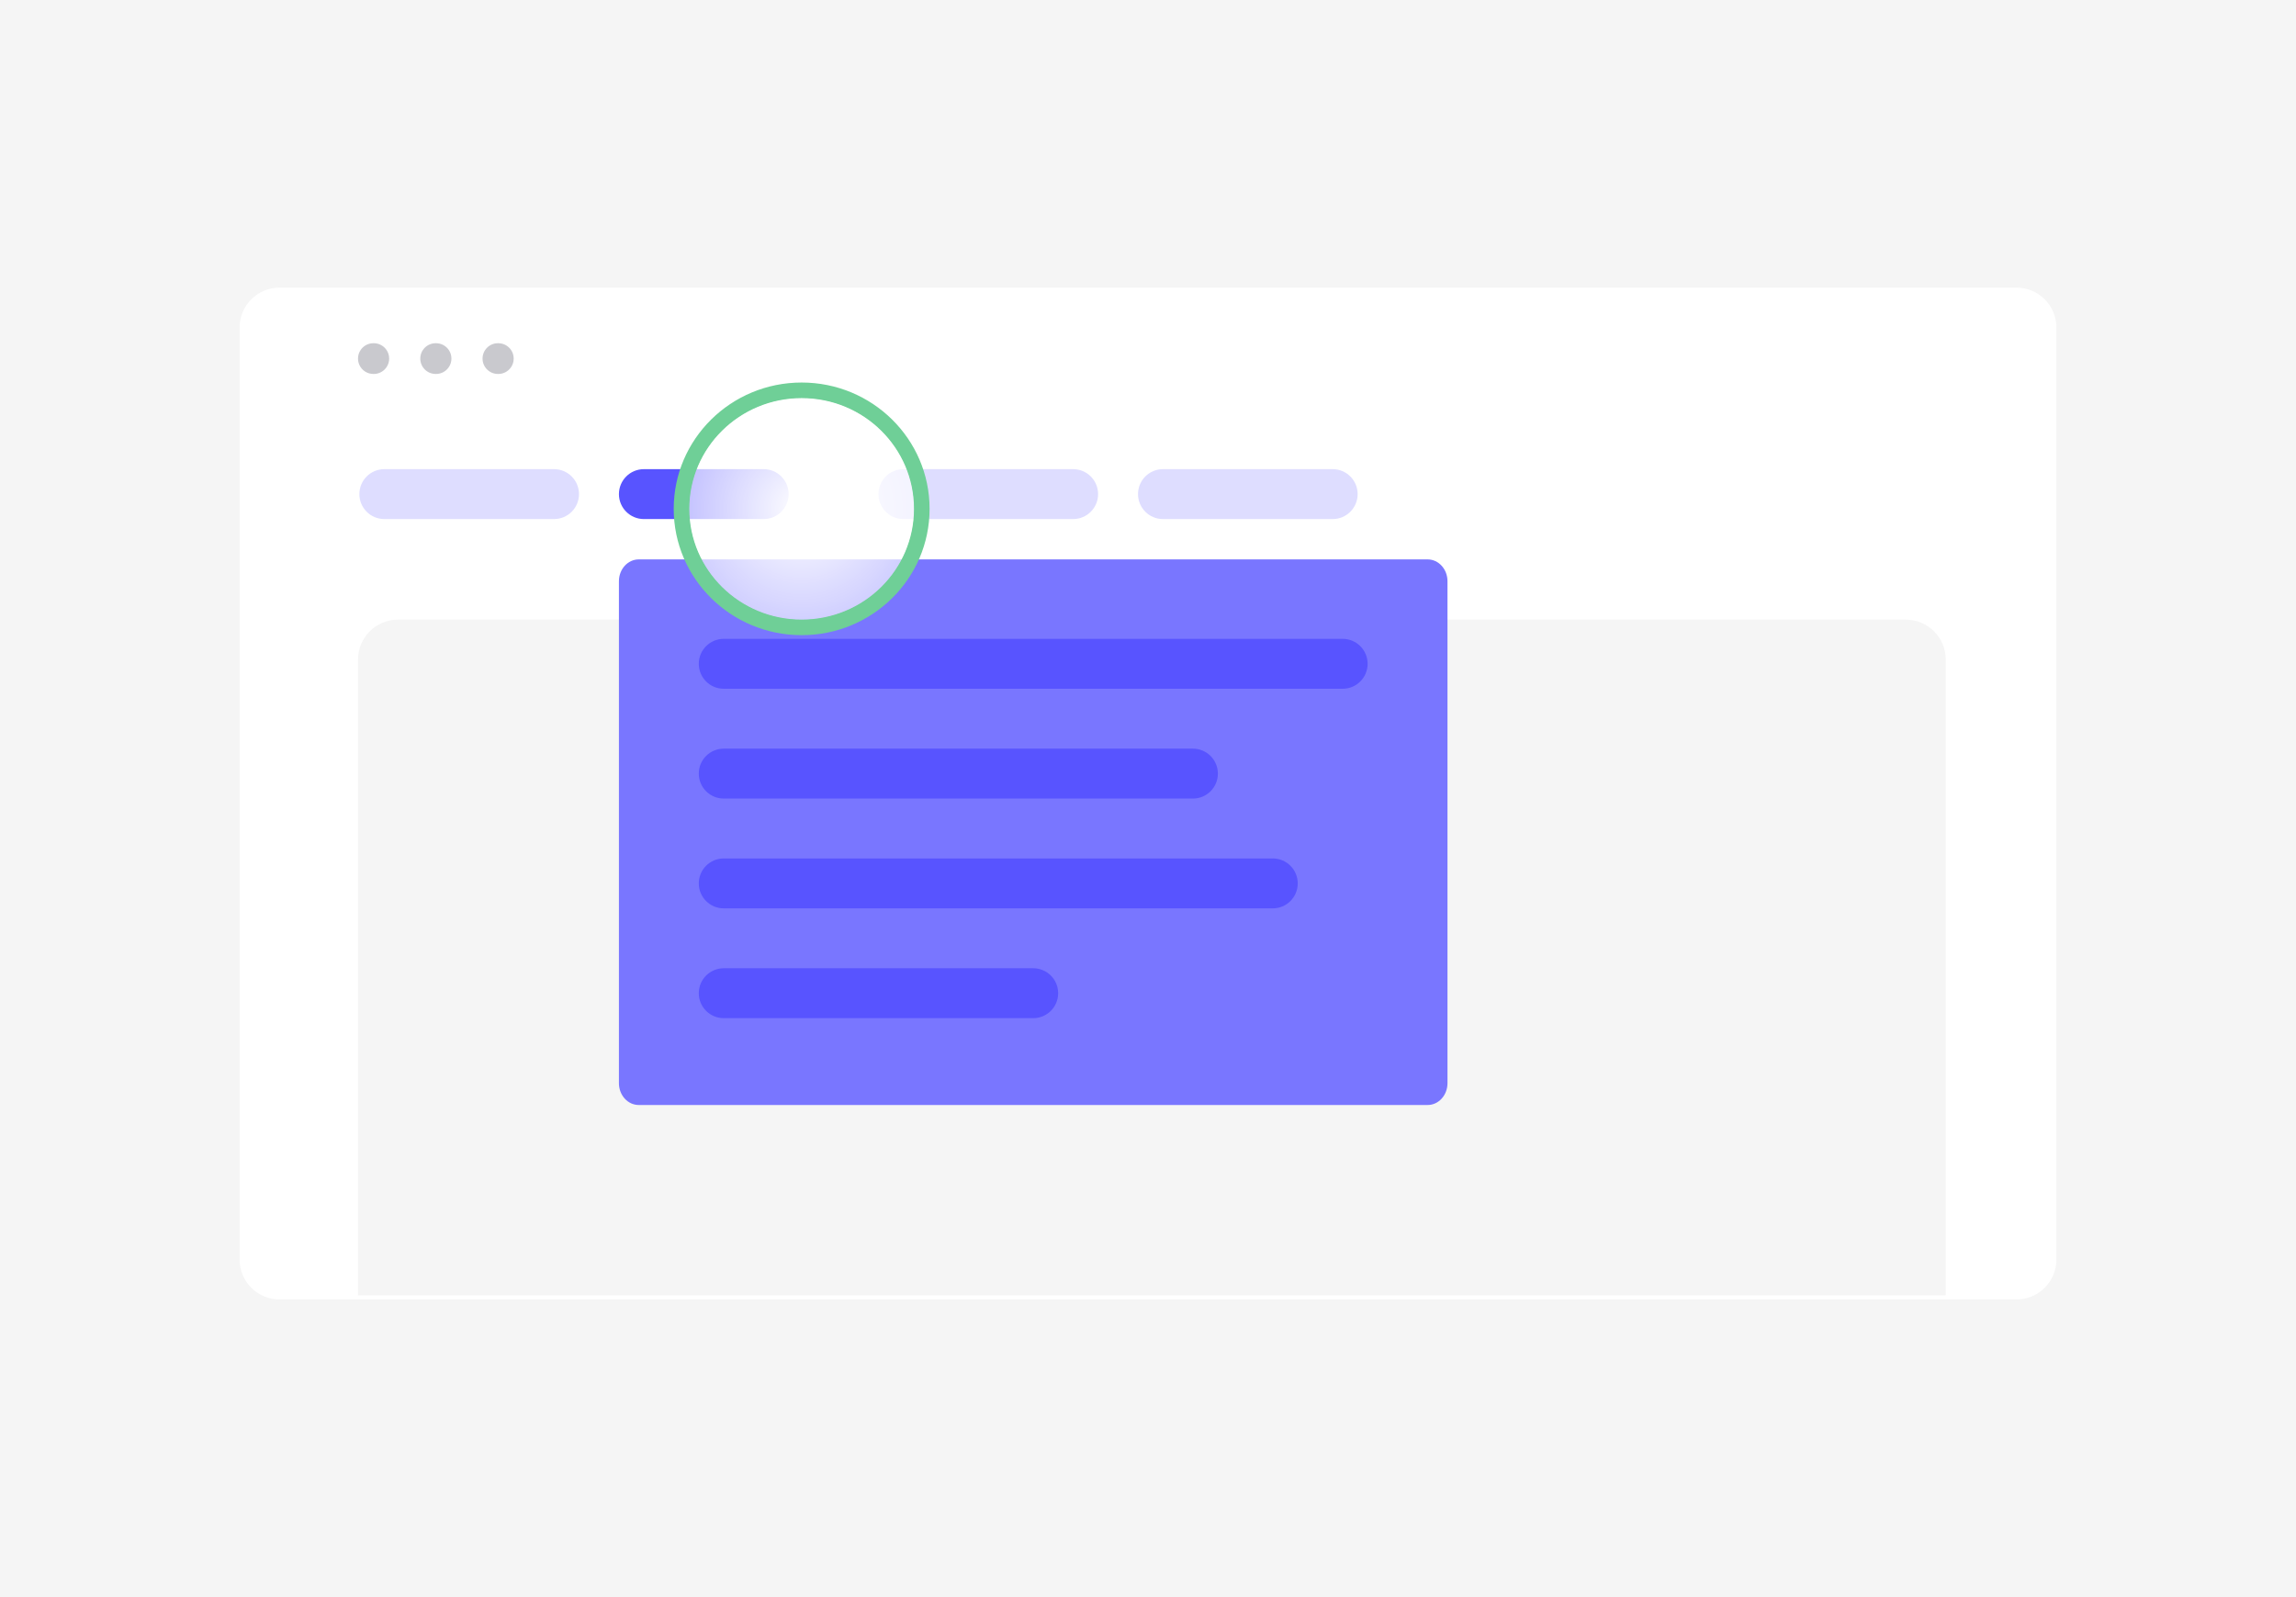 <svg width="230" height="160" viewBox="0 0 230 160" fill="none" xmlns="http://www.w3.org/2000/svg">
<rect width="230" height="160" fill="#F5F5F5"/>
<g clip-path="url(#clip0_1_154)">
<g filter="url(#filter0_d_1_154)">
<path d="M202 28.814H28C25.791 28.814 24 30.605 24 32.814V126.18C24 128.389 25.791 130.18 28 130.18H202C204.209 130.18 206 128.389 206 126.18V32.814C206 30.605 204.209 28.814 202 28.814Z" fill="white"/>
</g>
<path d="M37.444 34.385H37.403C36.553 34.385 35.864 35.073 35.864 35.923C35.864 36.773 36.553 37.462 37.403 37.462H37.444C38.294 37.462 38.983 36.773 38.983 35.923C38.983 35.073 38.294 34.385 37.444 34.385Z" fill="#C9C9CE"/>
<path d="M43.682 34.385H43.64C42.79 34.385 42.102 35.073 42.102 35.923C42.102 36.773 42.79 37.462 43.64 37.462H43.682C44.531 37.462 45.22 36.773 45.22 35.923C45.22 35.073 44.531 34.385 43.682 34.385Z" fill="#C9C9CE"/>
<path d="M49.919 34.385H49.877C49.028 34.385 48.339 35.073 48.339 35.923C48.339 36.773 49.028 37.462 49.877 37.462H49.919C50.769 37.462 51.458 36.773 51.458 35.923C51.458 35.073 50.769 34.385 49.919 34.385Z" fill="#C9C9CE"/>
<path d="M35.864 66.077C35.864 63.868 37.655 62.077 39.864 62.077H190.915C193.124 62.077 194.915 63.868 194.915 66.077V129.769H35.864V66.077Z" fill="#F5F5F5"/>
<path d="M55.5 47H38.5C37.119 47 36 48.119 36 49.5C36 50.881 37.119 52 38.5 52H55.5C56.881 52 58 50.881 58 49.5C58 48.119 56.881 47 55.5 47Z" fill="#DEDDFF"/>
<path d="M107.5 47H90.5C89.119 47 88 48.119 88 49.5C88 50.881 89.119 52 90.5 52H107.5C108.881 52 110 50.881 110 49.5C110 48.119 108.881 47 107.5 47Z" fill="#DEDDFF"/>
<path d="M133.5 47H116.5C115.119 47 114 48.119 114 49.5C114 50.881 115.119 52 116.5 52H133.5C134.881 52 136 50.881 136 49.5C136 48.119 134.881 47 133.5 47Z" fill="#DEDDFF"/>
<path d="M76.5 47H64.5C63.119 47 62 48.119 62 49.5C62 50.881 63.119 52 64.5 52H76.5C77.881 52 79 50.881 79 49.5C79 48.119 77.881 47 76.5 47Z" fill="#5854FF"/>
<g filter="url(#filter1_d_1_154)">
<g filter="url(#filter2_d_1_154)">
<path d="M143.014 55.646H63.986C62.889 55.646 62 56.625 62 57.832V108.118C62 109.325 62.889 110.304 63.986 110.304H143.014C144.111 110.304 145 109.325 145 108.118V57.832C145 56.625 144.111 55.646 143.014 55.646Z" fill="#7976FF"/>
</g>
<path d="M70 66.5C70 65.119 71.119 64 72.5 64H134.5C135.881 64 137 65.119 137 66.5C137 67.881 135.881 69 134.5 69H72.5C71.119 69 70 67.881 70 66.5Z" fill="#5854FF"/>
<path d="M70 77.5C70 76.119 71.119 75 72.5 75H119.5C120.881 75 122 76.119 122 77.5C122 78.881 120.881 80 119.5 80H72.5C71.119 80 70 78.881 70 77.5Z" fill="#5854FF"/>
<path d="M70 88.5C70 87.119 71.119 86 72.5 86H127.5C128.881 86 130 87.119 130 88.5C130 89.881 128.881 91 127.5 91H72.5C71.119 91 70 89.881 70 88.5Z" fill="#5854FF"/>
<path d="M70 99.5C70 98.119 71.119 97 72.5 97H103.5C104.881 97 106 98.119 106 99.5C106 100.881 104.881 102 103.5 102H72.5C71.119 102 70 100.881 70 99.5Z" fill="#5854FF"/>
</g>
<g filter="url(#filter3_d_1_154)">
<path d="M92.195 50.538C92.195 57.005 86.879 62.261 80.305 62.261C73.731 62.261 68.415 57.005 68.415 50.538C68.415 44.071 73.731 38.815 80.305 38.815C86.879 38.815 92.195 44.071 92.195 50.538Z" fill="url(#paint0_radial_1_154)" stroke="#6FCF97" stroke-width="1.169"/>
<path d="M92.341 50.538C92.341 57.097 86.952 62.414 80.305 62.414C73.657 62.414 68.268 57.097 68.268 50.538C68.268 43.98 73.657 38.663 80.305 38.663C86.952 38.663 92.341 43.98 92.341 50.538Z" stroke="#6FCF97" stroke-width="1.559"/>
</g>
</g>
<defs>
<filter id="filter0_d_1_154" x="16.203" y="21.017" width="197.593" height="116.959" filterUnits="userSpaceOnUse" color-interpolation-filters="sRGB">
<feFlood flood-opacity="0" result="BackgroundImageFix"/>
<feColorMatrix in="SourceAlpha" type="matrix" values="0 0 0 0 0 0 0 0 0 0 0 0 0 0 0 0 0 0 127 0" result="hardAlpha"/>
<feOffset/>
<feGaussianBlur stdDeviation="3.898"/>
<feColorMatrix type="matrix" values="0 0 0 0 0.29 0 0 0 0 0.29 0 0 0 0 0.349 0 0 0 0.15 0"/>
<feBlend mode="normal" in2="BackgroundImageFix" result="effect1_dropShadow_1_154"/>
<feBlend mode="normal" in="SourceGraphic" in2="effect1_dropShadow_1_154" result="shape"/>
</filter>
<filter id="filter1_d_1_154" x="54.203" y="47.849" width="98.593" height="70.252" filterUnits="userSpaceOnUse" color-interpolation-filters="sRGB">
<feFlood flood-opacity="0" result="BackgroundImageFix"/>
<feColorMatrix in="SourceAlpha" type="matrix" values="0 0 0 0 0 0 0 0 0 0 0 0 0 0 0 0 0 0 127 0" result="hardAlpha"/>
<feOffset/>
<feGaussianBlur stdDeviation="3.898"/>
<feColorMatrix type="matrix" values="0 0 0 0 0.29 0 0 0 0 0.29 0 0 0 0 0.349 0 0 0 0.15 0"/>
<feBlend mode="normal" in2="BackgroundImageFix" result="effect1_dropShadow_1_154"/>
<feBlend mode="normal" in="SourceGraphic" in2="effect1_dropShadow_1_154" result="shape"/>
</filter>
<filter id="filter2_d_1_154" x="58.05" y="52.091" width="90.901" height="62.559" filterUnits="userSpaceOnUse" color-interpolation-filters="sRGB">
<feFlood flood-opacity="0" result="BackgroundImageFix"/>
<feColorMatrix in="SourceAlpha" type="matrix" values="0 0 0 0 0 0 0 0 0 0 0 0 0 0 0 0 0 0 127 0" result="hardAlpha"/>
<feOffset dy="0.395"/>
<feGaussianBlur stdDeviation="1.975"/>
<feColorMatrix type="matrix" values="0 0 0 0 0.29 0 0 0 0 0.29 0 0 0 0 0.349 0 0 0 0.2 0"/>
<feBlend mode="normal" in2="BackgroundImageFix" result="effect1_dropShadow_1_154"/>
<feBlend mode="normal" in="SourceGraphic" in2="effect1_dropShadow_1_154" result="shape"/>
</filter>
<filter id="filter3_d_1_154" x="63.111" y="33.944" width="34.387" height="34.065" filterUnits="userSpaceOnUse" color-interpolation-filters="sRGB">
<feFlood flood-opacity="0" result="BackgroundImageFix"/>
<feColorMatrix in="SourceAlpha" type="matrix" values="0 0 0 0 0 0 0 0 0 0 0 0 0 0 0 0 0 0 127 0" result="hardAlpha"/>
<feOffset dy="0.438"/>
<feGaussianBlur stdDeviation="2.189"/>
<feColorMatrix type="matrix" values="0 0 0 0 0.29 0 0 0 0 0.29 0 0 0 0 0.349 0 0 0 0.2 0"/>
<feBlend mode="normal" in2="BackgroundImageFix" result="effect1_dropShadow_1_154"/>
<feBlend mode="normal" in="SourceGraphic" in2="effect1_dropShadow_1_154" result="shape"/>
</filter>
<radialGradient id="paint0_radial_1_154" cx="0" cy="0" r="1" gradientUnits="userSpaceOnUse" gradientTransform="translate(80.305 50.538) rotate(90) scale(12.308 12.475)">
<stop stop-color="white"/>
<stop offset="1" stop-color="white" stop-opacity="0.62"/>
</radialGradient>
<clipPath id="clip0_1_154">
<rect width="198" height="117" fill="white" transform="translate(16 21)"/>
</clipPath>
</defs>
</svg>
